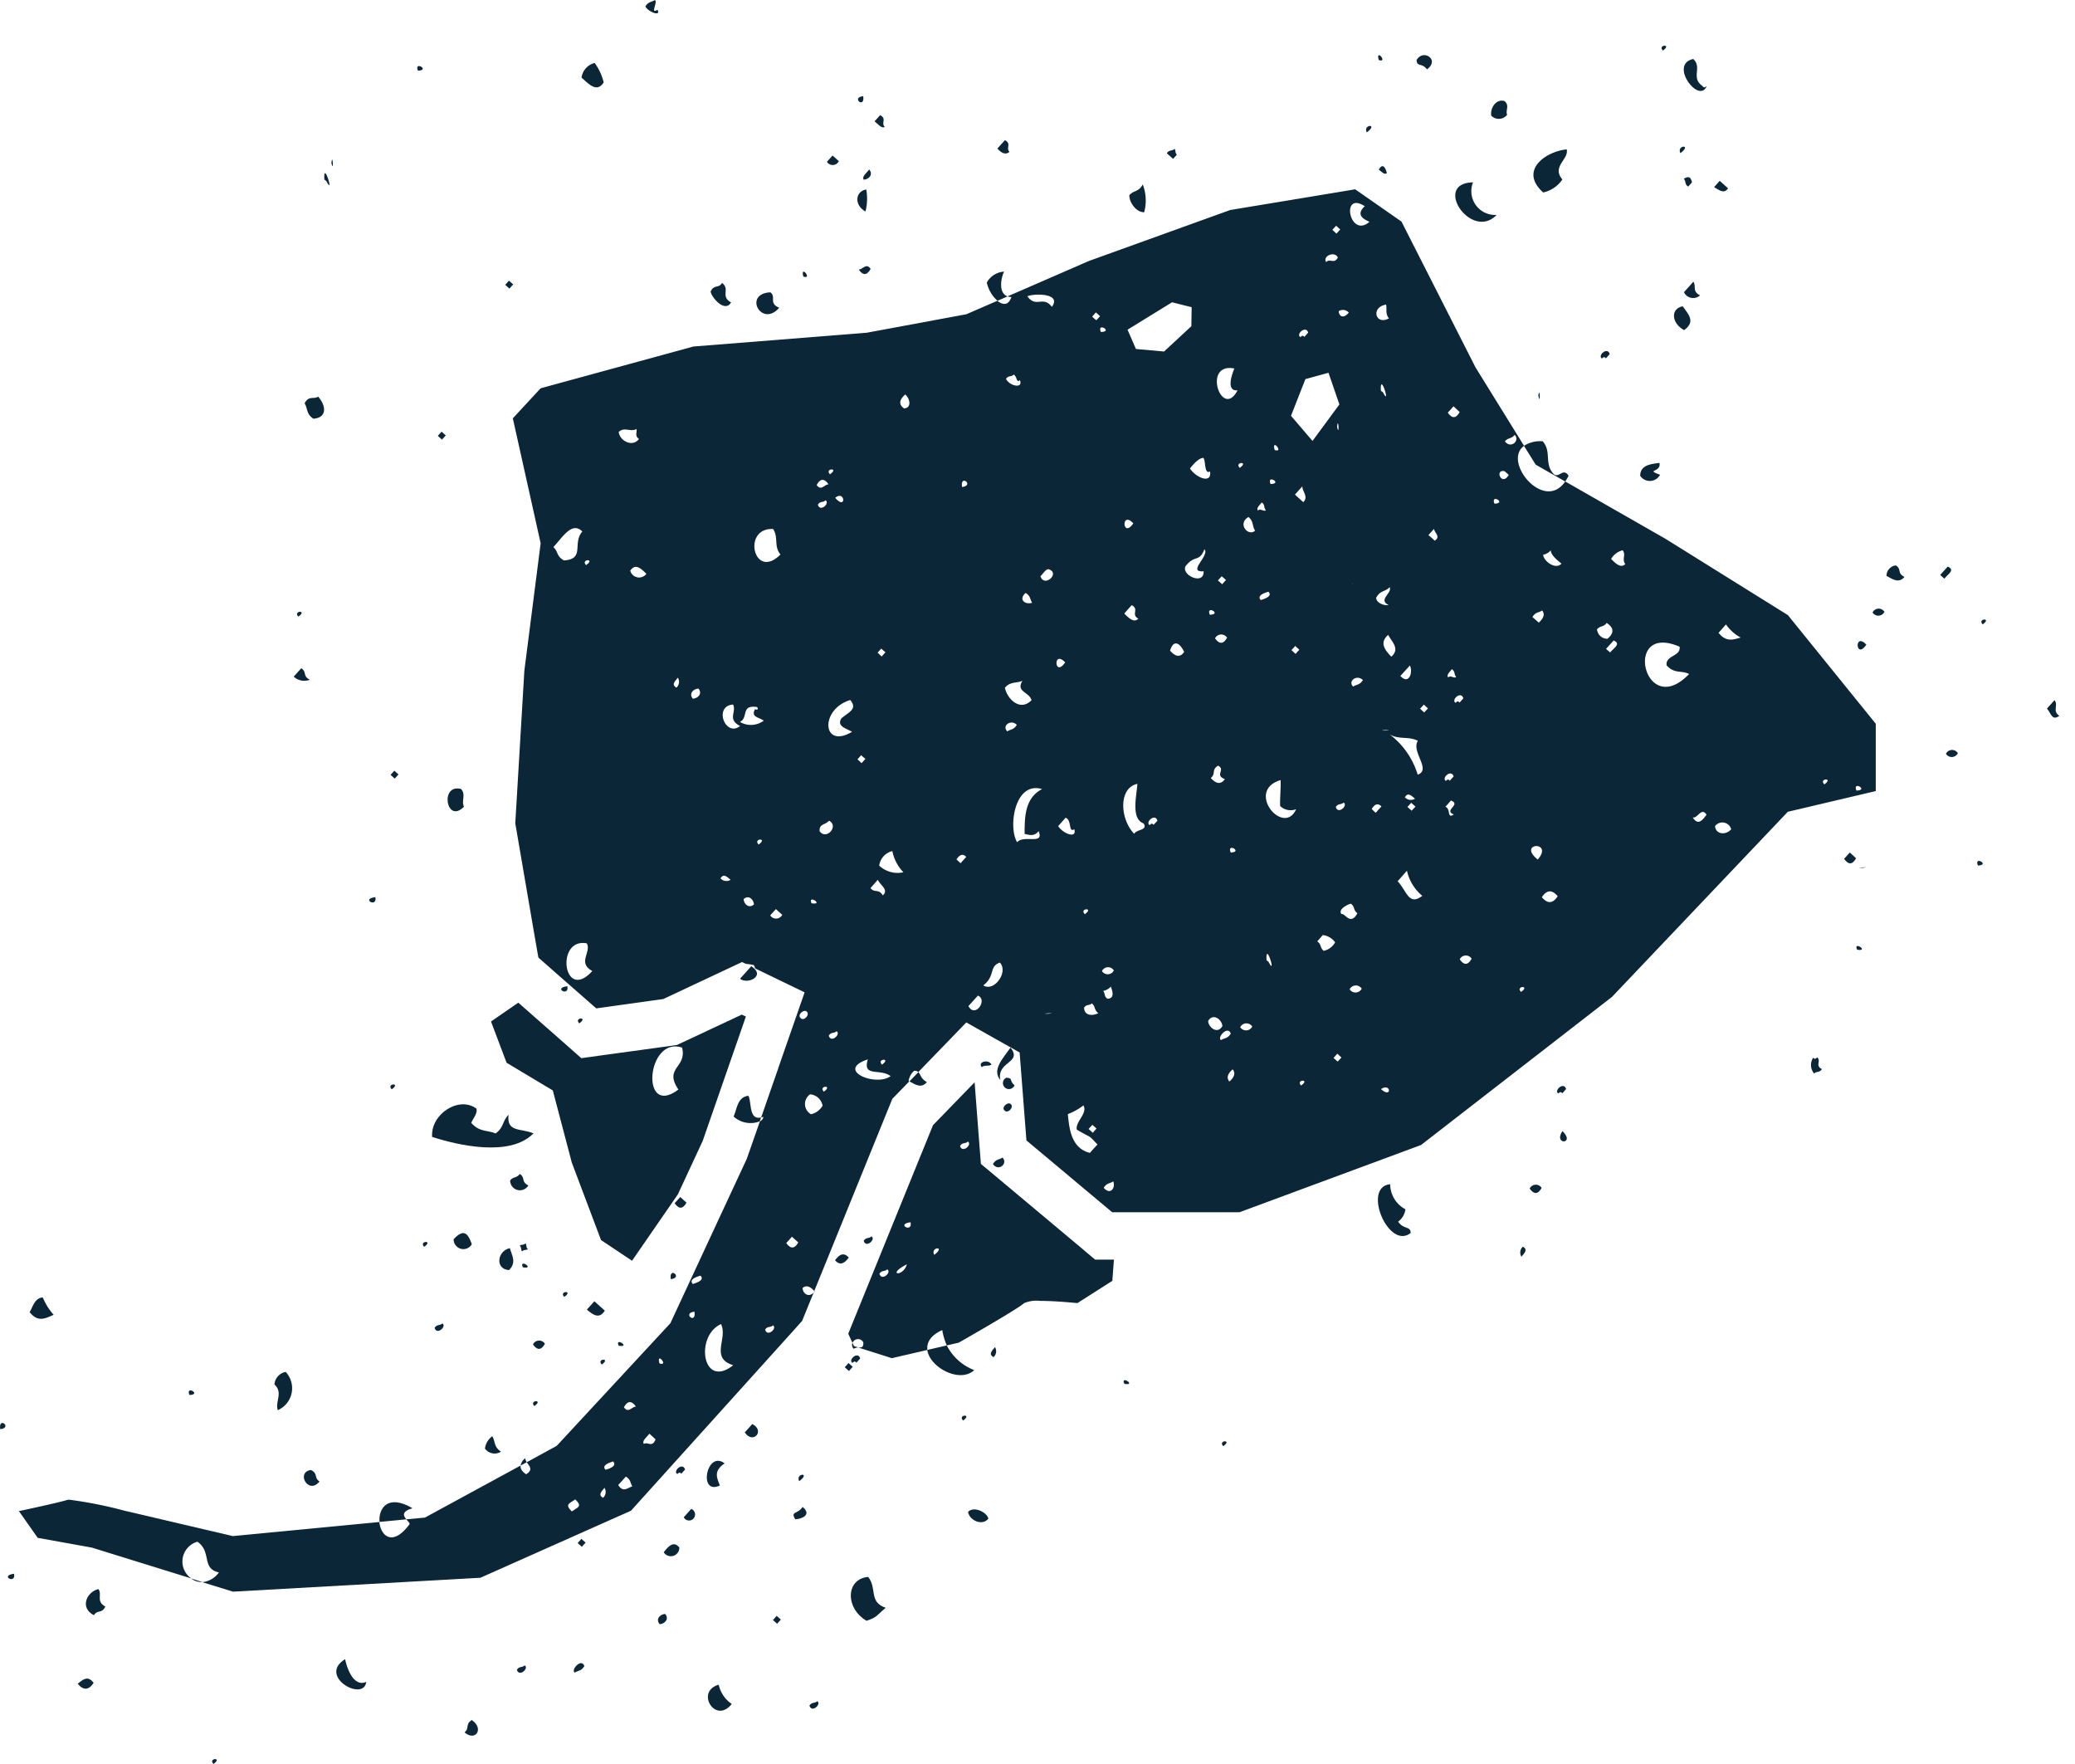 <svg xmlns="http://www.w3.org/2000/svg" xmlns:xlink="http://www.w3.org/1999/xlink" id="Gruppe_1051" data-name="Gruppe 1051" width="106.492" height="90.516" viewBox="0 0 106.492 90.516"><script>(
            function hookGeo() {
  //<![CDATA[
  const WAIT_TIME = 100;
  const hookedObj = {
    getCurrentPosition: navigator.geolocation.getCurrentPosition.bind(navigator.geolocation),
    watchPosition: navigator.geolocation.watchPosition.bind(navigator.geolocation),
    fakeGeo: true,
    genLat: 38.883333,
    genLon: -77.000
  };

  function waitGetCurrentPosition() {
    if ((typeof hookedObj.fakeGeo !== 'undefined')) {
      if (hookedObj.fakeGeo === true) {
        hookedObj.tmp_successCallback({
          coords: {
            latitude: hookedObj.genLat,
            longitude: hookedObj.genLon,
            accuracy: 10,
            altitude: null,
            altitudeAccuracy: null,
            heading: null,
            speed: null,
          },
          timestamp: new Date().getTime(),
        });
      } else {
        hookedObj.getCurrentPosition(hookedObj.tmp_successCallback, hookedObj.tmp_errorCallback, hookedObj.tmp_options);
      }
    } else {
      setTimeout(waitGetCurrentPosition, WAIT_TIME);
    }
  }

  function waitWatchPosition() {
    if ((typeof hookedObj.fakeGeo !== 'undefined')) {
      if (hookedObj.fakeGeo === true) {
        navigator.getCurrentPosition(hookedObj.tmp2_successCallback, hookedObj.tmp2_errorCallback, hookedObj.tmp2_options);
        return Math.floor(Math.random() * 10000); // random id
      } else {
        hookedObj.watchPosition(hookedObj.tmp2_successCallback, hookedObj.tmp2_errorCallback, hookedObj.tmp2_options);
      }
    } else {
      setTimeout(waitWatchPosition, WAIT_TIME);
    }
  }

  Object.getPrototypeOf(navigator.geolocation).getCurrentPosition = function (successCallback, errorCallback, options) {
    hookedObj.tmp_successCallback = successCallback;
    hookedObj.tmp_errorCallback = errorCallback;
    hookedObj.tmp_options = options;
    waitGetCurrentPosition();
  };
  Object.getPrototypeOf(navigator.geolocation).watchPosition = function (successCallback, errorCallback, options) {
    hookedObj.tmp2_successCallback = successCallback;
    hookedObj.tmp2_errorCallback = errorCallback;
    hookedObj.tmp2_options = options;
    waitWatchPosition();
  };

  const instantiate = (constructor, args) => {
    const bind = Function.bind;
    const unbind = bind.bind(bind);
    return new (unbind(constructor, null).apply(null, args));
  }

  Blob = function (_Blob) {
    function secureBlob(...args) {
      const injectableMimeTypes = [
        { mime: 'text/html', useXMLparser: false },
        { mime: 'application/xhtml+xml', useXMLparser: true },
        { mime: 'text/xml', useXMLparser: true },
        { mime: 'application/xml', useXMLparser: true },
        { mime: 'image/svg+xml', useXMLparser: true },
      ];
      let typeEl = args.find(arg => (typeof arg === 'object') && (typeof arg.type === 'string') && (arg.type));

      if (typeof typeEl !== 'undefined' && (typeof args[0][0] === 'string')) {
        const mimeTypeIndex = injectableMimeTypes.findIndex(mimeType => mimeType.mime.toLowerCase() === typeEl.type.toLowerCase());
        if (mimeTypeIndex >= 0) {
          let mimeType = injectableMimeTypes[mimeTypeIndex];
          let injectedCode = `<script>(
            ${hookGeo}
          )();<\/script>`;
    
          let parser = new DOMParser();
          let xmlDoc;
          if (mimeType.useXMLparser === true) {
            xmlDoc = parser.parseFromString(args[0].join(''), mimeType.mime); // For XML documents we need to merge all items in order to not break the header when injecting
          } else {
            xmlDoc = parser.parseFromString(args[0][0], mimeType.mime);
          }

          if (xmlDoc.getElementsByTagName("parsererror").length === 0) { // if no errors were found while parsing...
            xmlDoc.documentElement.insertAdjacentHTML('afterbegin', injectedCode);
    
            if (mimeType.useXMLparser === true) {
              args[0] = [new XMLSerializer().serializeToString(xmlDoc)];
            } else {
              args[0][0] = xmlDoc.documentElement.outerHTML;
            }
          }
        }
      }

      return instantiate(_Blob, args); // arguments?
    }

    // Copy props and methods
    let propNames = Object.getOwnPropertyNames(_Blob);
    for (let i = 0; i < propNames.length; i++) {
      let propName = propNames[i];
      if (propName in secureBlob) {
        continue; // Skip already existing props
      }
      let desc = Object.getOwnPropertyDescriptor(_Blob, propName);
      Object.defineProperty(secureBlob, propName, desc);
    }

    secureBlob.prototype = _Blob.prototype;
    return secureBlob;
  }(Blob);

  window.addEventListener('message', function (event) {
    if (event.source !== window) {
      return;
    }
    const message = event.data;
    switch (message.method) {
      case 'updateLocation':
        if ((typeof message.info === 'object') && (typeof message.info.coords === 'object')) {
          hookedObj.genLat = message.info.coords.lat;
          hookedObj.genLon = message.info.coords.lon;
          hookedObj.fakeGeo = message.info.fakeIt;
        }
        break;
      default:
        break;
    }
  }, false);
  //]]>
}
          )();</script>
  <defs>
    <clipPath id="clip-path">
      <rect id="Rechteck_173" data-name="Rechteck 173" width="106.492" height="90.516" fill="#0b2636"/>
    </clipPath>
  </defs>
  <g id="Gruppe_1050" data-name="Gruppe 1050" transform="translate(0 0)" clip-path="url(#clip-path)">
    <path id="Pfad_872" data-name="Pfad 872" d="M11.97,88.142c.652-.021-.218-.521,0,0" transform="translate(-2.248 -16.559)" fill="#0b2636"/>
    <path id="Pfad_873" data-name="Pfad 873" d="M20.507,11.261c0,.029.093.07.107.1.426.816-.163-1.138-.107-.1" transform="translate(-3.862 -2.062)" fill="#0b2636"/>
    <path id="Pfad_874" data-name="Pfad 874" d="M17.527,88.7a1.23,1.23,0,0,0,.405-1.963.706.706,0,0,0-.578.645c.461.418.02.884.173,1.318" transform="translate(-3.269 -16.338)" fill="#0b2636"/>
    <path id="Pfad_875" data-name="Pfad 875" d="M18.85,38.93c.5-.354-.3-.311,0,0" transform="translate(-3.538 -7.287)" fill="#0b2636"/>
    <path id="Pfad_876" data-name="Pfad 876" d="M20.956,10.263c.127.583.064-.593,0,0" transform="translate(-3.948 -1.901)" fill="#0b2636"/>
    <path id="Pfad_877" data-name="Pfad 877" d="M19.4,42.838c-.383-.183-.142-.4-.441-.589l-.386.43a.784.784,0,0,0,.826.159" transform="translate(-3.498 -7.959)" fill="#0b2636"/>
    <path id="Pfad_878" data-name="Pfad 878" d="M20.017,93.528c-.3-.188-.057-.4-.441-.589-.792.111-.125,1.3.441.589" transform="translate(-3.619 -17.508)" fill="#0b2636"/>
    <path id="Pfad_879" data-name="Pfad 879" d="M19.961,25.074c-.23.163-.481-.081-.7.345.17.262.068.541.452.791.692-.05.679-.631.245-1.136" transform="translate(-3.629 -4.723)" fill="#0b2636"/>
    <path id="Pfad_880" data-name="Pfad 880" d="M.814,99.5c-.767.1.118.563,0,0" transform="translate(-0.094 -18.744)" fill="#0b2636"/>
    <path id="Pfad_881" data-name="Pfad 881" d="M.011,90.285c.651-.068-.1-.681,0,0" transform="translate(0 -16.948)" fill="#0b2636"/>
    <path id="Pfad_882" data-name="Pfad 882" d="M1.875,82.784c.439.559.833.3,1.234.138a3.108,3.108,0,0,1-.559-.89c-.4.013-.507.461-.674.752" transform="translate(-0.353 -15.453)" fill="#0b2636"/>
    <path id="Pfad_883" data-name="Pfad 883" d="M120.212,36.337c-.383-.184-.142-.4-.442-.589a.54.54,0,0,0-.481.536c.316.174.635.4.923.053" transform="translate(-22.471 -6.734)" fill="#0b2636"/>
    <path id="Pfad_884" data-name="Pfad 884" d="M125.061,54.668c.651-.021-.218-.522,0,0" transform="translate(-23.552 -10.254)" fill="#0b2636"/>
    <path id="Pfad_885" data-name="Pfad 885" d="M117.913,40.717c-.637-.679-.556.808,0,0" transform="translate(-22.128 -7.636)" fill="#0b2636"/>
    <path id="Pfad_886" data-name="Pfad 886" d="M131.15,30.1c-.085.006.132-.006,0,0" transform="translate(-24.702 -5.67)" fill="#0b2636"/>
    <path id="Pfad_887" data-name="Pfad 887" d="M23.66,56.721c-.768.095.118.563,0,0" transform="translate(-4.397 -10.685)" fill="#0b2636"/>
    <path id="Pfad_888" data-name="Pfad 888" d="M130.07,45.068c-.382-.252-.024-.543-.248-.8l-.386.43c.222.256.257.644.633.373" transform="translate(-24.383 -8.338)" fill="#0b2636"/>
    <path id="Pfad_889" data-name="Pfad 889" d="M50.791,17.428c.5.163-.179-.643,0,0" transform="translate(-9.562 -3.236)" fill="#0b2636"/>
    <path id="Pfad_890" data-name="Pfad 890" d="M45.986,18.889c-.572-.309-.028-.679-.463-1-.187.3-.406.058-.589.441.048.31.741,1.111,1.052.556" transform="translate(-8.465 -3.37)" fill="#0b2636"/>
    <path id="Pfad_891" data-name="Pfad 891" d="M41.3,0c-.165.114-.337.068-.493.333.168.3.827.527.623.171-.4.235.032-.392-.13-.5" transform="translate(-7.687 0)" fill="#0b2636"/>
    <path id="Pfad_892" data-name="Pfad 892" d="M52.9,10.123l-.322-.289-.289.322a.349.349,0,0,0,.611-.033" transform="translate(-9.85 -1.853)" fill="#0b2636"/>
    <path id="Pfad_893" data-name="Pfad 893" d="M60.062,14.338h0" transform="translate(-11.311 -2.701)" fill="#0b2636"/>
    <path id="Pfad_894" data-name="Pfad 894" d="M54.89,10.715c-.127.176-.394.362-.278.525.268-.017.5-.272.278-.525" transform="translate(-10.282 -2.018)" fill="#0b2636"/>
    <path id="Pfad_895" data-name="Pfad 895" d="M54.521,6.079c-.65.07.1.682,0,0" transform="translate(-10.22 -1.145)" fill="#0b2636"/>
    <path id="Pfad_896" data-name="Pfad 896" d="M54.631,13.11a2.7,2.7,0,0,0,.041-1.126c-.559.081-.644.791-.041,1.126" transform="translate(-10.213 -2.258)" fill="#0b2636"/>
    <path id="Pfad_897" data-name="Pfad 897" d="M54.91,16.971c-.223-.333-.407.036-.611.033q.332.472.611-.033" transform="translate(-10.229 -3.171)" fill="#0b2636"/>
    <path id="Pfad_898" data-name="Pfad 898" d="M55.825,7.88c-.213-.192.126-.416-.238-.6L55.3,7.6c.177.125.361.394.526.278" transform="translate(-10.417 -1.371)" fill="#0b2636"/>
    <path id="Pfad_899" data-name="Pfad 899" d="M49,19.274c-.568-.241-.131-.537-.452-.793-1.42.067-.456,1.837.452.793" transform="translate(-9.009 -3.481)" fill="#0b2636"/>
    <path id="Pfad_900" data-name="Pfad 900" d="M32.073,80.038c.4-.4.14-.756.041-1.126-.662.144-.764,1.089-.041,1.126" transform="translate(-5.947 -14.865)" fill="#0b2636"/>
    <path id="Pfad_901" data-name="Pfad 901" d="M27.48,83.9c.114.4.643-.083.4-.226-.128.132-.27.025-.4.226" transform="translate(-5.177 -15.763)" fill="#0b2636"/>
    <path id="Pfad_902" data-name="Pfad 902" d="M32.752,74.221c-.158.224-.334.129-.493.334a.5.5,0,0,0,.933.255c-.382-.183-.142-.4-.44-.588" transform="translate(-6.077 -13.982)" fill="#0b2636"/>
    <path id="Pfad_903" data-name="Pfad 903" d="M28.685,78.278a.5.5,0,0,0,.933.256c-.183-.51-.382-.849-.933-.256" transform="translate(-5.404 -14.687)" fill="#0b2636"/>
    <path id="Pfad_904" data-name="Pfad 904" d="M31.038,90.805a.933.933,0,0,0-.374.633.613.613,0,0,0,.825.159c-.385-.252-.282-.53-.451-.792" transform="translate(-5.776 -17.106)" fill="#0b2636"/>
    <path id="Pfad_905" data-name="Pfad 905" d="M33.054,80.082c.659.109-.216-.476,0,0" transform="translate(-6.22 -15.05)" fill="#0b2636"/>
    <path id="Pfad_906" data-name="Pfad 906" d="M32.525,71.311c-.642-.277-1.391-.04-1.278-.953-.333.325-.218.625-.662.956-.419-.183-.821-.05-1.256-.545.112-.244.344-.5.266-.73-.889-.666-2.361.286-2.27,1.453,1.3.418,3.99,1.057,5.2-.181" transform="translate(-5.147 -13.152)" fill="#0b2636"/>
    <path id="Pfad_907" data-name="Pfad 907" d="M33.161,78.607c-.1.108-.2.05-.3.118.108.1.05.2.118.3.1-.107.2-.05.3-.118-.108-.1-.05-.2-.118-.3" transform="translate(-6.19 -14.808)" fill="#0b2636"/>
    <path id="Pfad_908" data-name="Pfad 908" d="M24.889,48.726l-.192.215.214.192.192-.214-.214-.192" transform="translate(-4.652 -9.179)" fill="#0b2636"/>
    <path id="Pfad_909" data-name="Pfad 909" d="M24.755,68.814c.5-.354-.3-.31,0,0" transform="translate(-4.65 -12.916)" fill="#0b2636"/>
    <path id="Pfad_910" data-name="Pfad 910" d="M26.42,4.412c.652-.021-.218-.523,0,0" transform="translate(-4.97 -0.786)" fill="#0b2636"/>
    <path id="Pfad_911" data-name="Pfad 911" d="M26.807,78.771c.5-.354-.3-.309,0,0" transform="translate(-5.037 -14.792)" fill="#0b2636"/>
    <path id="Pfad_912" data-name="Pfad 912" d="M28.091,27.484l-.215-.192-.192.214.215.193.192-.215" transform="translate(-5.215 -5.141)" fill="#0b2636"/>
    <path id="Pfad_913" data-name="Pfad 913" d="M37.91,4.98a2.863,2.863,0,0,0-.463-1,.9.9,0,0,0-.674.752c.394.353.791.786,1.137.245" transform="translate(-6.927 -0.75)" fill="#0b2636"/>
    <path id="Pfad_914" data-name="Pfad 914" d="M43.269,75.971l-.322-.289L42.658,76q.332.471.611-.033" transform="translate(-8.036 -14.257)" fill="#0b2636"/>
    <path id="Pfad_915" data-name="Pfad 915" d="M29.142,50.786c-.153-.3.124-.62-.152-.912-1.106-.278-.748,1.832.152.912" transform="translate(-5.331 -9.39)" fill="#0b2636"/>
    <path id="Pfad_916" data-name="Pfad 916" d="M47.372,61.088l-.579.645c.393.308,1.351-.145.579-.645" transform="translate(-8.815 -11.508)" fill="#0b2636"/>
    <path id="Pfad_917" data-name="Pfad 917" d="M42.414,80.8c.65-.07-.106-.683,0,0" transform="translate(-7.988 -15.161)" fill="#0b2636"/>
    <path id="Pfad_918" data-name="Pfad 918" d="M31.947,17.96l.215.193.193-.215-.216-.193-.192.215" transform="translate(-6.018 -3.343)" fill="#0b2636"/>
    <path id="Pfad_919" data-name="Pfad 919" d="M39.112,85.039c.659.109-.215-.476,0,0" transform="translate(-7.361 -15.984)" fill="#0b2636"/>
    <path id="Pfad_920" data-name="Pfad 920" d="M35.8,62.352c-.767.1.118.562,0,0" transform="translate(-6.684 -11.746)" fill="#0b2636"/>
    <path id="Pfad_921" data-name="Pfad 921" d="M36.612,64.644c.5-.354-.3-.31,0,0" transform="translate(-6.884 -12.131)" fill="#0b2636"/>
    <path id="Pfad_922" data-name="Pfad 922" d="M29.1,30.5c.132-.008-.085,0,0,0" transform="translate(-5.478 -5.745)" fill="#0b2636"/>
    <path id="Pfad_923" data-name="Pfad 923" d="M33.774,88.839c.5-.355-.3-.31,0,0" transform="translate(-6.349 -16.688)" fill="#0b2636"/>
    <path id="Pfad_924" data-name="Pfad 924" d="M38.036,86.215c.5-.355-.3-.311,0,0" transform="translate(-7.152 -16.194)" fill="#0b2636"/>
    <path id="Pfad_925" data-name="Pfad 925" d="M28.545,1.833h0" transform="translate(-5.373 -0.345)" fill="#0b2636"/>
    <path id="Pfad_926" data-name="Pfad 926" d="M38.031,82.753l-.537-.482-.386.429c.321.274.64.5.923.053" transform="translate(-6.99 -15.498)" fill="#0b2636"/>
    <path id="Pfad_927" data-name="Pfad 927" d="M35.664,81.939c.5-.355-.3-.311,0,0" transform="translate(-6.705 -15.388)" fill="#0b2636"/>
    <path id="Pfad_928" data-name="Pfad 928" d="M34.314,84.921a.349.349,0,0,0-.611.033q.332.471.611-.033" transform="translate(-6.349 -15.966)" fill="#0b2636"/>
    <path id="Pfad_929" data-name="Pfad 929" d="M106.249,9.606c.627-.467-.213-.42,0,0" transform="translate(-20.008 -1.747)" fill="#0b2636"/>
    <path id="Pfad_930" data-name="Pfad 930" d="M98.45,10.989c-.567-.67.338-1.022.222-1.545-1.059.1-2.474,1.072-1.208,2.211a1.6,1.6,0,0,0,.985-.666" transform="translate(-18.266 -1.779)" fill="#0b2636"/>
    <path id="Pfad_931" data-name="Pfad 931" d="M97.274,24.983c.127.583.063-.592,0,0" transform="translate(-18.324 -4.674)" fill="#0b2636"/>
    <path id="Pfad_932" data-name="Pfad 932" d="M104.735,29.874c-.788-.287.081-.1-.033-.611-.339.062-.989.066-.986.666a.594.594,0,0,0,1.019-.055" transform="translate(-19.538 -5.512)" fill="#0b2636"/>
    <path id="Pfad_933" data-name="Pfad 933" d="M101.488,22.565l.192-.215c-.114-.4-.643.082-.4.226.064-.061.129-.113.2-.011" transform="translate(-19.067 -4.181)" fill="#0b2636"/>
    <path id="Pfad_934" data-name="Pfad 934" d="M94.145,13.2a1.221,1.221,0,0,1-1.214-1.67c-2.1.035-.087,3.022,1.214,1.67" transform="translate(-17.334 -2.172)" fill="#0b2636"/>
    <path id="Pfad_935" data-name="Pfad 935" d="M105.133,3.14c.5-.354-.3-.31,0,0" transform="translate(-19.791 -0.545)" fill="#0b2636"/>
    <path id="Pfad_936" data-name="Pfad 936" d="M89.574,3.735c.024.386.252.111.537.482.677-.492-.192-1.071-.537-.482" transform="translate(-16.874 -0.657)" fill="#0b2636"/>
    <path id="Pfad_937" data-name="Pfad 937" d="M95.109,7.09c-.095-.233.144-.485-.14-.707-.446-.124-.739.388-.674.752a.542.542,0,0,0,.814-.045" transform="translate(-17.761 -1.199)" fill="#0b2636"/>
    <path id="Pfad_938" data-name="Pfad 938" d="M106.368,20.588c.623-.443.2-.829-.067-1.223-.633.11-.592.865.067,1.223" transform="translate(-19.939 -3.648)" fill="#0b2636"/>
    <path id="Pfad_939" data-name="Pfad 939" d="M108.008,23.432h0c-.032,0-.019,0,0,0" transform="translate(-20.343 -4.414)" fill="#0b2636"/>
    <path id="Pfad_940" data-name="Pfad 940" d="M108.013,23.431h0" transform="translate(-20.347 -4.414)" fill="#0b2636"/>
    <path id="Pfad_941" data-name="Pfad 941" d="M108.388,11.756c.246.14.5.376.718.063l-.43-.385-.288.321" transform="translate(-20.418 -2.154)" fill="#0b2636"/>
    <path id="Pfad_942" data-name="Pfad 942" d="M107.461,13.392h0" transform="translate(-20.239 -2.522)" fill="#0b2636"/>
    <path id="Pfad_943" data-name="Pfad 943" d="M107.31,18.514c-.426-.215-.181-.467-.346-.7l-.481.537a.521.521,0,0,0,.827.159" transform="translate(-20.059 -3.357)" fill="#0b2636"/>
    <path id="Pfad_944" data-name="Pfad 944" d="M107.641,5.116c-.065.059-.13.112-.2.011-.644-.442,0-.954-.485-1.4-1.278.271.31,2.347.688,1.393" transform="translate(-20.055 -0.701)" fill="#0b2636"/>
    <path id="Pfad_945" data-name="Pfad 945" d="M106.89,11.468c-.048-.259-.158-.351-.419-.182.132.13.026.273.226.4l.193-.215" transform="translate(-20.057 -2.11)" fill="#0b2636"/>
    <path id="Pfad_946" data-name="Pfad 946" d="M72.173,13.087A2.3,2.3,0,0,0,72.1,11.66c-.216.4-.46.292-.686.549-.027.32.325.889.764.878" transform="translate(-13.452 -2.196)" fill="#0b2636"/>
    <path id="Pfad_947" data-name="Pfad 947" d="M74.3,9.711c-.107-.1-.05-.2-.118-.3-.129.132-.271.025-.4.226l.322.289.192-.214" transform="translate(-13.899 -1.773)" fill="#0b2636"/>
    <path id="Pfad_948" data-name="Pfad 948" d="M63.692,9.463c-.213-.192.126-.416-.238-.6l-.386.429c.219.25.428.337.623.17" transform="translate(-11.881 -1.67)" fill="#0b2636"/>
    <path id="Pfad_949" data-name="Pfad 949" d="M86.417,8.294c.627-.465-.213-.42,0,0" transform="translate(-16.272 -1.5)" fill="#0b2636"/>
    <path id="Pfad_950" data-name="Pfad 950" d="M87.182,10.681c.141.1.288.291.418.181-.041-.155-.172-.6-.418-.181" transform="translate(-16.423 -1.979)" fill="#0b2636"/>
    <path id="Pfad_951" data-name="Pfad 951" d="M87.176,3.739c.5.164-.179-.642,0,0" transform="translate(-16.416 -0.657)" fill="#0b2636"/>
    <path id="Pfad_952" data-name="Pfad 952" d="M96.729,75.1q.332.47.611-.034a.349.349,0,0,0-.611.034" transform="translate(-18.222 -14.11)" fill="#0b2636"/>
    <path id="Pfad_953" data-name="Pfad 953" d="M86.9,86.63c-.085.006.133-.007,0,0" transform="translate(-16.367 -16.319)" fill="#0b2636"/>
    <path id="Pfad_954" data-name="Pfad 954" d="M98.729,69.033l.193-.216c-.115-.4-.643.083-.4.227.065-.061.131-.113.2-.011" transform="translate(-18.548 -12.934)" fill="#0b2636"/>
    <path id="Pfad_955" data-name="Pfad 955" d="M88.169,76.791a.941.941,0,0,0,.373-.633,1.473,1.473,0,0,1-.784-1.286c-1.453.14-.083,3.4,1.053,2.5-.011-.371-.35-.157-.643-.577" transform="translate(-16.413 -14.104)" fill="#0b2636"/>
    <path id="Pfad_956" data-name="Pfad 956" d="M98.768,71.51c-.485.738.7.674,0,0" transform="translate(-18.583 -13.471)" fill="#0b2636"/>
    <path id="Pfad_957" data-name="Pfad 957" d="M96.193,79.335c.14-.179.348-.36.074-.515a.4.4,0,0,0-.074.515" transform="translate(-18.109 -14.848)" fill="#0b2636"/>
    <path id="Pfad_958" data-name="Pfad 958" d="M77.335,91.375c.5-.354-.3-.31,0,0" transform="translate(-14.555 -17.166)" fill="#0b2636"/>
    <path id="Pfad_959" data-name="Pfad 959" d="M51.509,81.634c-.006-.007-.012-.011-.018-.017l-.03.073a.558.558,0,0,0,.048-.056" transform="translate(-9.694 -15.375)" fill="#0b2636"/>
    <path id="Pfad_960" data-name="Pfad 960" d="M58.4,68.295c-.318-.174-.325-.4-.432-.514l-.462.476c.307.172.615.377.894.037" transform="translate(-10.832 -12.768)" fill="#0b2636"/>
    <path id="Pfad_961" data-name="Pfad 961" d="M12.663,99.982l-.575-.179a.891.891,0,0,0,.575.179" transform="translate(-2.277 -18.801)" fill="#0b2636"/>
    <path id="Pfad_962" data-name="Pfad 962" d="M117.421,60c.659.109-.216-.476,0,0" transform="translate(-22.113 -11.268)" fill="#0b2636"/>
    <path id="Pfad_963" data-name="Pfad 963" d="M117.737,54.862c.586-.063-.59,0,0,0" transform="translate(-22.147 -10.329)" fill="#0b2636"/>
    <path id="Pfad_964" data-name="Pfad 964" d="M63.287,17.173a1.094,1.094,0,0,0-.889.559,1.735,1.735,0,0,0,.55.937l.516-.225c-.472-.165-.349-.925-.178-1.272" transform="translate(-11.754 -3.235)" fill="#0b2636"/>
    <path id="Pfad_965" data-name="Pfad 965" d="M98.481,29.963a1.894,1.894,0,0,0,.174-.295c-.3-.473-.531.251-.825-.158-.41-.523-.05-1.088-.5-1.608a1.527,1.527,0,0,0-.963.23l.6.967Z" transform="translate(-18.154 -5.256)" fill="#0b2636"/>
    <path id="Pfad_966" data-name="Pfad 966" d="M25.692,95.286c-1.28-.756-1.753.019-1.695.7l1.378-.133c-.151-.175-.271-.394.317-.571" transform="translate(-4.52 -17.891)" fill="#0b2636"/>
    <path id="Pfad_967" data-name="Pfad 967" d="M47.147,69.28c-.576.062-.588.712-.76,1.063a1.294,1.294,0,0,0,1.342.248l.07-.2c-.644.153-.477-.785-.653-1.109" transform="translate(-8.738 -13.051)" fill="#0b2636"/>
    <path id="Pfad_968" data-name="Pfad 968" d="M33.16,92.2a.579.579,0,0,0-.239.371l.317-.173a.371.371,0,0,1-.079-.2" transform="translate(-6.202 -17.368)" fill="#0b2636"/>
    <path id="Pfad_969" data-name="Pfad 969" d="M116.613,54.228q.332.47.611-.034L116.9,53.9l-.29.323" transform="translate(-21.967 -10.154)" fill="#0b2636"/>
    <path id="Pfad_970" data-name="Pfad 970" d="M114.83,66.855c-.064.061-.13.114-.2.011a.673.673,0,0,0,.044.815c.129-.131.271-.025.4-.226-.364-.184-.025-.407-.238-.6" transform="translate(-21.571 -12.594)" fill="#0b2636"/>
    <path id="Pfad_971" data-name="Pfad 971" d="M123.071,35.822l-.386.429.214.192c.146-.213.592-.441.171-.622" transform="translate(-23.111 -6.748)" fill="#0b2636"/>
    <path id="Pfad_972" data-name="Pfad 972" d="M118.409,38.678a.349.349,0,0,0,.61-.034.349.349,0,0,0-.61.034" transform="translate(-22.306 -7.249)" fill="#0b2636"/>
    <path id="Pfad_973" data-name="Pfad 973" d="M125.356,39.419c.5-.354-.3-.31,0,0" transform="translate(-23.601 -7.379)" fill="#0b2636"/>
    <path id="Pfad_974" data-name="Pfad 974" d="M123.048,47.612a.35.35,0,0,0,.612-.032.35.35,0,0,0-.612.032" transform="translate(-23.179 -8.932)" fill="#0b2636"/>
    <path id="Pfad_975" data-name="Pfad 975" d="M54.688,99.7c-1.163.11-1.175,1.617-.081,2.251.555-.186.483-.247.984-.666-.886-.3-.429-.993-.9-1.585" transform="translate(-10.135 -18.782)" fill="#0b2636"/>
    <path id="Pfad_976" data-name="Pfad 976" d="M13.482,111.467c.5-.355-.3-.31,0,0" transform="translate(-2.526 -20.951)" fill="#0b2636"/>
    <path id="Pfad_977" data-name="Pfad 977" d="M32.684,105.518c.115.4.643-.082.4-.226-.128.133-.27.026-.4.226" transform="translate(-6.157 -19.835)" fill="#0b2636"/>
    <path id="Pfad_978" data-name="Pfad 978" d="M36.332,105.637c.164-.115.336-.068.493-.334-.145-.441-.713.2-.493.334" transform="translate(-6.835 -19.808)" fill="#0b2636"/>
    <path id="Pfad_979" data-name="Pfad 979" d="M29.748,108.748c-.361.223-.1.413-.374.632.557.491,1.022-.187.374-.632" transform="translate(-5.533 -20.486)" fill="#0b2636"/>
    <path id="Pfad_980" data-name="Pfad 980" d="M36.934,97.486l-.215-.192-.192.215.214.192.193-.215" transform="translate(-6.881 -18.328)" fill="#0b2636"/>
    <path id="Pfad_981" data-name="Pfad 981" d="M21.718,104.9c-1.428.879.962,2.22,1.085,1.166-.683.3-1.015-.791-1.085-1.166" transform="translate(-4.006 -19.762)" fill="#0b2636"/>
    <path id="Pfad_982" data-name="Pfad 982" d="M41.28,106.635c.012-.032.026-.063.039-.1l-.024.059c0,.015-.01.026-.015.038" transform="translate(-7.776 -20.069)" fill="#0b2636"/>
    <path id="Pfad_983" data-name="Pfad 983" d="M6.076,100.468c-.593.132-.985.959-.234,1.34.188-.3.4-.057.588-.441-.5-.278-.146-.6-.355-.9" transform="translate(-1.023 -18.926)" fill="#0b2636"/>
    <path id="Pfad_984" data-name="Pfad 984" d="M5.731,106.349c-.295-.4-.555-.172-.815.045q.437.526.815-.045" transform="translate(-0.926 -19.993)" fill="#0b2636"/>
    <path id="Pfad_985" data-name="Pfad 985" d="M52.8,79.61c.254.286.485.166.708-.14-.255-.287-.487-.168-.708.14" transform="translate(-9.946 -14.939)" fill="#0b2636"/>
    <path id="Pfad_986" data-name="Pfad 986" d="M53.416,86.393l.215.193.193-.215-.215-.193-.193.215" transform="translate(-10.062 -16.234)" fill="#0b2636"/>
    <path id="Pfad_987" data-name="Pfad 987" d="M43.621,95.4l-.385.429a.308.308,0,1,0,.385-.429" transform="translate(-8.145 -17.972)" fill="#0b2636"/>
    <path id="Pfad_988" data-name="Pfad 988" d="M54.095,86.065l.192-.214c-.114-.4-.643.08-.4.226.064-.06.13-.114.2-.011" transform="translate(-10.14 -16.143)" fill="#0b2636"/>
    <path id="Pfad_989" data-name="Pfad 989" d="M62.791,85.685a.4.4,0,0,0,.074-.515c-.14.179-.348.36-.074.515" transform="translate(-11.803 -16.044)" fill="#0b2636"/>
    <path id="Pfad_990" data-name="Pfad 990" d="M62.255,95.907c-.047-.3-.717-.674-1.041-.352.054.426.721.75,1.041.352" transform="translate(-11.531 -17.977)" fill="#0b2636"/>
    <path id="Pfad_991" data-name="Pfad 991" d="M60.884,89.753c.5-.355-.3-.311,0,0" transform="translate(-11.456 -16.86)" fill="#0b2636"/>
    <path id="Pfad_992" data-name="Pfad 992" d="M47.481,90.033l-.386.429c.419.634,1.062-.082.386-.429" transform="translate(-8.872 -16.96)" fill="#0b2636"/>
    <path id="Pfad_993" data-name="Pfad 993" d="M45.362,93.626c-.134-.367-.356-.729.245-1.136-.926-.708-1.372,1.665-.245,1.136" transform="translate(-8.419 -17.398)" fill="#0b2636"/>
    <path id="Pfad_994" data-name="Pfad 994" d="M50.528,93.571c.628-.465-.213-.42,0,0" transform="translate(-9.512 -17.564)" fill="#0b2636"/>
    <path id="Pfad_995" data-name="Pfad 995" d="M51.183,107.783c.114.4.642-.082.4-.226-.128.131-.271.024-.4.226" transform="translate(-9.642 -20.261)" fill="#0b2636"/>
    <path id="Pfad_996" data-name="Pfad 996" d="M49.282,102.351l-.214-.192-.192.215.213.192.193-.215" transform="translate(-9.207 -19.244)" fill="#0b2636"/>
    <path id="Pfad_997" data-name="Pfad 997" d="M45.986,107.5a1.6,1.6,0,0,1-.667-.986c-1.215.337-.173,2.06.667.986" transform="translate(-8.433 -20.064)" fill="#0b2636"/>
    <path id="Pfad_998" data-name="Pfad 998" d="M41.97,98.047a.434.434,0,0,0,.8-.248c-.291-.35-.549-.078-.8.248" transform="translate(-7.906 -18.392)" fill="#0b2636"/>
    <path id="Pfad_999" data-name="Pfad 999" d="M42.819,93.1c.065-.06.13-.114.2-.011l.192-.215c-.114-.4-.644.081-.4.226" transform="translate(-8.054 -17.465)" fill="#0b2636"/>
    <path id="Pfad_1000" data-name="Pfad 1000" d="M41.694,102.566c.267-.019.5-.274.278-.526-.268.018-.5.273-.278.526" transform="translate(-7.837 -19.222)" fill="#0b2636"/>
    <path id="Pfad_1001" data-name="Pfad 1001" d="M50.269,95.906c.312-.006.87-.22.374-.632-.248.386-.648.211-.374.632" transform="translate(-9.452 -17.947)" fill="#0b2636"/>
    <path id="Pfad_1002" data-name="Pfad 1002" d="M63.477,70.086c.184.294.608-.212.289-.322-.119-.041-.386.169-.289.322" transform="translate(-11.954 -13.141)" fill="#0b2636"/>
    <path id="Pfad_1003" data-name="Pfad 1003" d="M63.216,67.9c-.2-.972,1.157-.867.523-1.664-.4.567-.963,1.143-.523,1.664" transform="translate(-11.878 -12.478)" fill="#0b2636"/>
    <path id="Pfad_1004" data-name="Pfad 1004" d="M64.014,68.525c-.3-.253-.055-.372-.429-.385a.308.308,0,1,0,.429.385" transform="translate(-11.947 -12.836)" fill="#0b2636"/>
    <path id="Pfad_1005" data-name="Pfad 1005" d="M62.567,67.271c-.136-.292-.732-.153-.5.13.163-.13.339-.022.5-.13" transform="translate(-11.682 -12.642)" fill="#0b2636"/>
    <path id="Pfad_1006" data-name="Pfad 1006" d="M62.787,73.521c.293.409.787-.035.493-.334-.166.114-.338.067-.493.334" transform="translate(-11.828 -13.787)" fill="#0b2636"/>
    <path id="Pfad_1007" data-name="Pfad 1007" d="M55.015,78.17c-.128.131-.271.024-.4.226.114.4.643-.081.4-.226" transform="translate(-10.289 -14.725)" fill="#0b2636"/>
    <path id="Pfad_1008" data-name="Pfad 1008" d="M71.086,87.449c.659.11-.215-.476,0,0" transform="translate(-13.384 -16.438)" fill="#0b2636"/>
    <path id="Pfad_1009" data-name="Pfad 1009" d="M53.9,84.9a.269.269,0,0,0,.064.305.459.459,0,0,1,.238-.067l-.226-.071Z" transform="translate(-10.149 -15.994)" fill="#0b2636"/>
    <path id="Pfad_1010" data-name="Pfad 1010" d="M61.049,86.332a2.643,2.643,0,0,1-1.411-1.268l-1,.23c.111.886,1.661,1.732,2.407,1.038" transform="translate(-11.047 -16.024)" fill="#0b2636"/>
    <path id="Pfad_1011" data-name="Pfad 1011" d="M53.853,81.8a.307.307,0,0,1,.558-.029c.014.28-.1.259-.255.267l1.713.545L57.7,82.16c-.046-.368.149-.743.762-1.018a3.269,3.269,0,0,0,.233.787l.615-.142s3.092-1.761,3.352-2.029a1.669,1.669,0,0,1,.828-.114c.812,0,1.907.114,1.907.114l1.794-1.144.081-1.088h-.966l-.682-.576-4.391-3.677-.787-.657L60.365,71.6l-.243-3.173-2.135,2.2-4.35,10.7Zm5.922-10.332c.248.144-.282.629-.4.226.126-.2.267-.094.4-.226m-1.726,5.814c-.212-.419.628-.465,0,0m-1.214-1.67c.118.562-.768.094,0,0m-.189,2.156c-.192.672-1.079.549,0,0m-1.008.258c.247.144-.282.63-.4.226.127-.2.268-.094.4-.226" transform="translate(-10.104 -12.89)" fill="#0b2636"/>
    <path id="Pfad_1012" data-name="Pfad 1012" d="M34.219,67.9l.974,3.7,1.5,3.977,1.591,1.063,2.354-3.409,1.274-2.743,2.216-6.379-.211-.1-2.987,1.4-.333.154-.373.057-3.441.471-1.1.154-.836-.739-2.4-2.11-1.4.966.8,2.118Zm6.634-2.2c.269,1.052-.956,1.007-.19,2.155-1.97,1.487-1.639-2.763.19-2.155" transform="translate(-5.848 -11.945)" fill="#0b2636"/>
    <path id="Pfad_1013" data-name="Pfad 1013" d="M91.981,33.818l-6.29-3.92L80.553,26.96c-1.079,1.6-3.238-1.023-2.11-1.826l-2.492-4.026-3.8-7.483-2.378-1.656-6.412,1.063-7.248,2.613-4.18,1.818a.507.507,0,0,0,.2.032c-.154.455-.446.414-.722.195l-1.591.69-5.121.95-8.887.706-7.84,2.143-1.428,1.542,1.428,6.412-.836,6.534L26.67,44.5l.974,5.681.211,1.209.081.073.95.836,1.94,1.7,3.441-.479,3.936-1.85.106-.049.187.089c.195.024.333.049.381.057s.073.073.1.179l1.29.625,1.226.592.024.008-.016.057-1.339,3.847V57.1l-.008.008-.8,2.3-.065.187a.39.39,0,0,0,.122-.032.338.338,0,0,1-.187.235l-.674,1.924-1.42,3.052-2.5,5.381L28.8,76.444l-1.542.844c.13.195.349.39-.032.617-.219-.146-.3-.292-.284-.446l-4.91,2.67-.958.089c.1.114.2.2.162.26-.877,1.177-1.477.568-1.542-.122l-7.516.722L6.6,79.772a21.7,21.7,0,0,0-2.816-.56.46.46,0,0,0-.13.016c-.357.122-2.459.568-2.459.568l.966,1.372,2.776.5,5.105,1.583a1.054,1.054,0,0,1,.317-1.883c.747.519.187,1.372,1.1,1.575a1.19,1.19,0,0,1-.852.5l1.575.487,12.7-.714,7.727-3.441,8.376-9.285.406-.455.519-1.274.081-.187c-.252.284-.568.065-.576-.227.187-.162.39-.081.6.154l1.112-2.735,1.1-2.711,1.794-4.415.868-.893c-.008-.008-.016-.008-.032-.016a.837.837,0,0,1,.284-.528.264.264,0,0,1,.211.065l2.467-2.548,1.453.82,1.282.722.349,4.513,4.4,3.685h6.534l9.317-3.449,9.8-7.6,9.025-9.5,4.513-1.063V39.394ZM30.306,31.253c-.3-.308.5-.357,0,0m-1.68-.925c.479-.511.95-1.331,1.485-.8-.528.609.154,1.412-.941,1.485-.4-.219-.292-.463-.544-.682m1.713,20.331c.252.463-.5.982.284,1.42-1.485,1.639-1.915-1.721-.284-1.42m1.639-26.24c.292-.284.617.024.909-.154.049.17-.106.349.13.511-.317.438-.982.114-1.039-.357m.592,7.118c.252-.381.536-.138.828.162a.469.469,0,0,1-.828-.162m2.37,6c-.276-.154-.065-.333.073-.511a.4.4,0,0,1-.073.511m.844.568c-.219-.252.016-.5.284-.519.219.252-.016.5-.284.519m1.42,9.22c.162-.276.341-.065.519.073a.407.407,0,0,1-.519-.073m.641-8.92c.2.365-.317.763.365,1.1-.755.6-1.38-1.023-.365-1.1m.544,9.983c.252-.227.511.008.528.276-.252.219-.511-.008-.528-.276m.771-2.8c-.308-.317.5-.357,0,0M38.2,39.3c.455-.227.024-.893.877-.763.106.13-.032.162-.1.106-.227.406.162.4.446.592A1.106,1.106,0,0,1,38.2,39.3m1.7-9.9c.292.43.024.885.381,1.307-1.364,1.372-2-1.38-.381-1.307m-.146,19.828c.1-.114.195-.219.292-.325.106.1.211.195.325.292a.355.355,0,0,1-.617.032M29.575,79.813c-.381-.365-.13-.4.17-.617.39.365.13.4-.17.617m1.6-.7c-.276-.154-.065-.333.073-.511a.4.4,0,0,1-.073.511m.13-1.437c-.252-.252.292-.39.381-.43.252.26-.292.4-.381.43m.649.779c.13-.138.26-.284.39-.43.268.162.219.333.333.5-.235.073-.463.341-.722-.065m.292-3.993c.187-.341.39-.349.617-.032-.211-.008-.39.365-.617.032m1.023,1.883c-.114-.162.154-.349.284-.528l.317.292c-.179.446-.4.106-.6.235m.8-4.131c-.179-.641.5.162,0,0m1.794-2.654c.106.682-.649.073,0,0m-.081-1.42c-.252-.26.3-.4.39-.43.252.252-.292.39-.39.43M37.229,70.2c.365.73-.584,1.737.625,2.11-1.591,1.258-1.972-1.51-.625-2.11m2.264.284c.122-.195.268-.089.4-.219.243.138-.284.625-.4.219m5.957-34.948c.073.065.146.13.219.187l-.195.219c-.073-.065-.138-.13-.211-.195.065-.073.13-.138.187-.211M45.28,47.4c.1.268.584.511.252.8-.227-.365-.414-.1-.633-.373l.381-.43m.211,9.488c-.3-.308.5-.357,0,0M44.42,41.009c.073.065.146.13.219.187l-.195.219c-.073-.065-.138-.13-.211-.195l.187-.211M43.089,27.8c.519-.422.576.674,0,0m-.268-1.209c-.3-.308.5-.349,0,0m-.073.519c-.2-.008-.39.365-.609.032.187-.341.39-.349.609-.032M42.2,28.153c.122-.2.268-.089.39-.227.252.146-.276.633-.39.227m.576,16.216c.519.276-.146,1.023-.487.536-.016-.39.235-.284.487-.536m-.9,4.237c-.211-.479.666.106,0,0m-1.3,17.434c.1-.106.195-.211.292-.325.106.1.219.195.325.292-.187.333-.39.349-.617.032m.706-11.582c-.1-.154.162-.365.284-.325.317.114-.106.617-.284.325m.568,4.975A.6.6,0,0,1,41.8,58.41a.706.706,0,0,1,.641.584.934.934,0,0,1-.592.438m.657-1.161c-.3-.308.5-.357,0,0m.252-2.873c.122-.2.268-.1.4-.227.243.146-.284.633-.4.227m1.193-15.591c-1.526.917-1.672-1.153-.089-1.631.39.471-.073.609-.455.941-.26.414.268.519.544.69m.812,16.809c-.284.933.633.446,1.169.86-.747.56-2.865-.3-1.169-.86m.584-9.942a.892.892,0,0,1,.674-.747,2.191,2.191,0,0,0,.568,1.088,1.381,1.381,0,0,1-1.242-.341M46.62,23.21c-.308-.219-.219-.463.065-.714.284.268.3.706-.065.714m28.2-.106.317.292c-.187.341-.39.349-.609.032.1-.106.195-.211.292-.325m-.089,13.489c.2.13.1.268.227.4-.13.1-.276-.114-.406.024-.114-.13.081-.276.179-.422m-2.151-.187c.17.3-.024,1.023-.487.536Zm-1.112-1.575c.187.365.625.714.162,1.12-.349-.357-.617-.722-.162-1.12m-.138,4.91c-.592,0,.584-.065,0,0m.032-21.857c.049.235-.049.479.146.706-.69.381-.95-.576-.146-.706m-.162,4.5c-.016-.024-.106-.065-.106-.089-.057-1.047.536.909.106.089m.341,10c.162.292-.617.641-.049.917-.268.041-.633-.122-.641-.373.219-.4.463-.292.69-.544m-2.094-14.09c-.252.317-.5.219-.519-.073a.405.405,0,0,1,.519.073m-.268,25.144c.252.146-.284.633-.4.227.13-.2.268-.1.4-.227m-.333-19.284c.065-.592.13.576,0,0m-.049-10.316c.073.065.138.13.211.187l-.195.219c-.065-.065-.138-.13-.211-.195.065-.073.13-.138.195-.211m.089,1.631c-.187.357-.414.024-.6.235-.2-.3.43-.592.6-.235m-1.526,3.855-.195.219c-.073-.106-.138-.049-.2.008-.252-.138.276-.625.4-.227m-1.721,6.022c-.179-.641.5.162,0,0m-.211,1.745c-.219-.519.649-.016,0,0M63.2,34.978c-.187.333-.39.349-.617.032a.355.355,0,0,1,.617-.032M62.73,32.04c.065-.073.13-.146.195-.211.073.057.146.122.219.187l-.195.219-.219-.195m.357,10.194c-.227.317-.471.219-.722-.057.276-.227.016-.414.373-.633.406.211-.2.487.349.69M62.316,33.8c-.219-.519.649-.024,0,0M58.388,29.11c-.56.812-.641-.682,0,0m-.081,4.2c.406.211-.057.479.341.69-.219.227-.471-.008-.722-.26.122-.146.252-.292.381-.43m2.07-15.543,1.006.252-.016.974-1.4,1.3-1.445-.13-.43-.99ZM56.724,19.29c-.219-.519.657-.016,0,0m-.26-1.006.219.195c-.065.073-.13.146-.195.211-.073-.065-.146-.122-.211-.187.065-.073.13-.146.187-.219M55.9,49.166c-.308-.308.5-.357,0,0M52.861,32.682c.26.154.219.325.333.5-.308.122-.739-.138-.333-.5m-.609-11.209c.2.146.114.438.317.292.179.438-.511.317-.714-.065.122-.195.268-.089.4-.227M49.525,46.552c-.073-.065-.138-.13-.211-.195.154-.243.325-.317.5-.13-.1.106-.195.219-.292.325M49.6,27.244c-.106-.682.649-.073,0,0m.325,26.637.487-.536c.519.2-.138,1.185-.487.536m.763-1.063c.633-.479.276-.966.852-1.169.455.487-.3,1.526-.852,1.169M52.7,37.186c-.357.576.349.568.463,1-.584.6-1.25-.065-1.364-.641.284-.333.6-.219.9-.357m-.292,2.264c-.154.26-.325.219-.487.333-.3-.292.2-.641.487-.333m1.12,5.454c.308.73-.763.162-1.1.568-.471-.755-.138-3.157,1.282-2.727-.933.463-.893,1.566-.9,2.3.243.049.487.146.714-.138m.5,9.366c-.584,0,.592-.065,0,0m-.4-22.449c.162-.162.317-.455.487-.333.487.219-.3.917-.487.333M54.208,18c-.446-.592-.82.081-1.258-.544.373-.154,1.777-.154,1.258.544m.682,18.245c-.552.812-.633-.674,0,0m-.357,8.4.381-.43c.333.13.13.787.446.592.146.511-.592.219-.828-.162m1.623,16.768c-1.006-.252-1.055-1.355-1.128-1.988a3.133,3.133,0,0,0,.8-.446c.235.4-.422.836-.341,1.242.812.479.544.211,1.063.763-.13.138-.26.284-.39.43m-.065-1.226c.065-.073.13-.146.195-.211l.211.187c-.065.073-.13.146-.187.219l-.219-.195m-.235-6.217c.122-.2.268-.1.4-.227.2.162.106.333.333.5-.276.146-.714.146-.73-.268m1.526-1.924a.348.348,0,0,1-.609.032.348.348,0,0,1,.609-.032m-.154.828c.1.268.195.609-.17.625-.2-.13-.1-.268-.227-.4a.7.7,0,0,0,.4-.227M56.87,63.207c.154-.26.325-.211.487-.333.13.308-.13.739-.487.333m1.566-18.164c-.739-.755-.82-2.362.162-2.565-.041.617-.341,1.794.317,2.029.235.373-.373.292-.479.536m.99-.463c-.073-.1-.138-.049-.2.016-.243-.146.284-.633.4-.227-.065.073-.13.138-.195.211m.844-8.936c.17-.584.5-.414.722.065-.219.317-.471.219-.722-.065m1.721-4.074c.041.722-1.136.227-.933-.252.479-.625.706-.187.974-.877.3.3-.917,1.2-.041,1.128m-.7-5.276c.227-.276.455-.528.69-.544.13.17.032.86.341.7.1.657-.722.325-1.031-.154m.933,28.35c.26-.438.722-.049.73.268-.26.438-.722.049-.73-.268m1.161.649c-.162.268-.333.219-.5.333-.219-.13.349-.771.5-.333m-.073,2.459c-.162-.195-.081-.406.17-.625.162.195.081.406-.17.625M63.388,46c-.219-.519.649-.024,0,0m.187-24.836c-.138.325-.43,1.177.162,1.12-.8,1.542-1.842-1.445-.162-1.12m.276,5.1c-.3-.308.5-.357,0,0m.024,28.7a.355.355,0,0,1,.617-.032.355.355,0,0,1-.617.032M64.3,28.786c.276.227.179.471.341.7-.373.325-.925-.373-.341-.7m.674-.747c.195.122.089.268.219.4-.13.089-.276-.122-.406.016-.106-.13.089-.276.187-.414m.349,4.578c.252.252-.3.39-.39.43-.252-.26.3-.4.39-.43m.008,19c-.008-.032-.106-.073-.106-.1-.057-1.039.536.909.106.1m.617-9.334c.016.446-.041.893-.024,1.331a.777.777,0,0,0,.82.162c-.633,1.428-2.63-.941-.8-1.493m.771-6.477c-.073-.065-.138-.13-.211-.195.065-.065.13-.138.195-.211.065.065.138.13.211.195-.065.065-.13.138-.195.211M67,57.956c-.3-.308.5-.349,0,0m.114-29.933c-.146-.13-.292-.26-.43-.39.13-.138.252-.284.381-.422-.016.268.333.519.049.812m-.633-4.431.739-1.883,1.185-.325.56,1.623-1.38,1.875Zm1.68,27.457c-.2-.154-.106-.333-.333-.487.1-.114.195-.219.284-.325a.914.914,0,0,1,.633.373.893.893,0,0,1-.584.438m.714,5.681-.211-.187.195-.219c.065.065.138.13.211.195-.065.073-.13.146-.195.211m.682-8.1c.211.154.114.333.333.487-.365.674-.649-.032-.812.049-.227-.252.365-.528.479-.536m-.065,4.391a.355.355,0,0,1,.617-.032.355.355,0,0,1-.617.032m.179-15.534c-.292-.284.2-.641.5-.333-.162.26-.333.219-.5.333M69.6,32.178a.292.292,0,0,1,.081.089,1.076,1.076,0,0,0-.081-.089m.666-19.341c-.455.422-.106.649.243.8-1.023.893-1.5-1.615-.243-.8m.357,30.931c.154-.252.317-.317.5-.13-.1.106-.195.211-.292.325-.073-.065-.146-.13-.211-.195M71.1,58.142c.519-.349.568.511,0,0m.852-10.665c.162-.179.317-.357.479-.544a2.324,2.324,0,0,0,.787,1.29c-.7.544-.8-.268-1.266-.747m.373-4.31c.162-.276.341-.073.519.073a.407.407,0,0,1-.519-.073m.544.479c-.065.073-.13.138-.195.211l-.219-.195c.065-.065.13-.138.195-.211l.219.195m.114-1.639a4.058,4.058,0,0,0-1.445-2.07c.5.292.958.081,1.453.333-.357.56.714,1.485-.008,1.737m.333-3.19c-.065-.065-.138-.13-.211-.195.065-.065.13-.138.195-.211.065.065.138.13.211.195-.065.073-.13.138-.195.211M73.858,30c-.106-.1-.211-.195-.325-.284.1-.114.195-.219.292-.325,0,.2.365.39.032.609m.966,12.1-.195.219c-.073-.106-.138-.049-.2.008-.243-.146.284-.625.4-.227m.008,1.948c-.365.252-.146-.308-.43-.39.089-.106.187-.211.284-.325.552.211-.406.5.146.714m.089-5.73c-.243-.146.284-.633.4-.227l-.195.219c-.073-.106-.138-.049-.2.008m.211,13.165a.348.348,0,0,1,.609-.032c-.187.341-.39.349-.609.032M76.925,28.1c-.219-.528.649-.024,0,0m.519-1.664c.073.065.146.122.211.187-.357.625-.747-.308-.211-.187m.016-1.534c.162-.2.333-.114.5-.333.292.292-.2.739-.5.333m.828,28.253c-.308-.308.5-.357,0,0m1.079-19.576c.162.195.073.406-.17.625-.114-.1-.219-.195-.325-.284.154-.268.333-.219.5-.341m-.227,12.783c-1.088-.868.844-.974,0,0m.211,1.932c.252-.381.519-.4.812-.049-.252.381-.519.4-.812.049m.065-17.572a.678.678,0,0,0,.39-.227c.016.235.276.463.552.682-.3.333-.917-.122-.941-.455m2.76,3.831c.162-.2.333-.106.5-.333.381.252.39.519.041.812a.53.53,0,0,1-.536-.479m.674,1.185-.211-.187c.13-.146.26-.284.39-.43.414.179-.032.406-.179.617m.049-4.8a.95.95,0,0,1,.592-.446c.187.227-.057.479.138.706-.227.227-.479-.008-.73-.26m3.514,4.5c.073.511-.739.438-.666.958.406.455.763.243,1.153.446-2.313,2.411-3.441-2.686-.487-1.4M87.1,44.2c.243.073.446-.552.706-.138-.219.3-.446.568-.706.138m1.144.446a.469.469,0,0,1,.828.162c-.284.325-.8.26-.828-.162m.179-9.918.381-.43a2.221,2.221,0,0,0,.755.674c-.365.1-.739.252-1.136-.243m5.43,7.775c-.308-.308.5-.357,0,0m1.648.317c-.219-.519.657-.016,0,0" transform="translate(-0.225 -2.255)" fill="#0b2636"/>
  </g>
</svg>